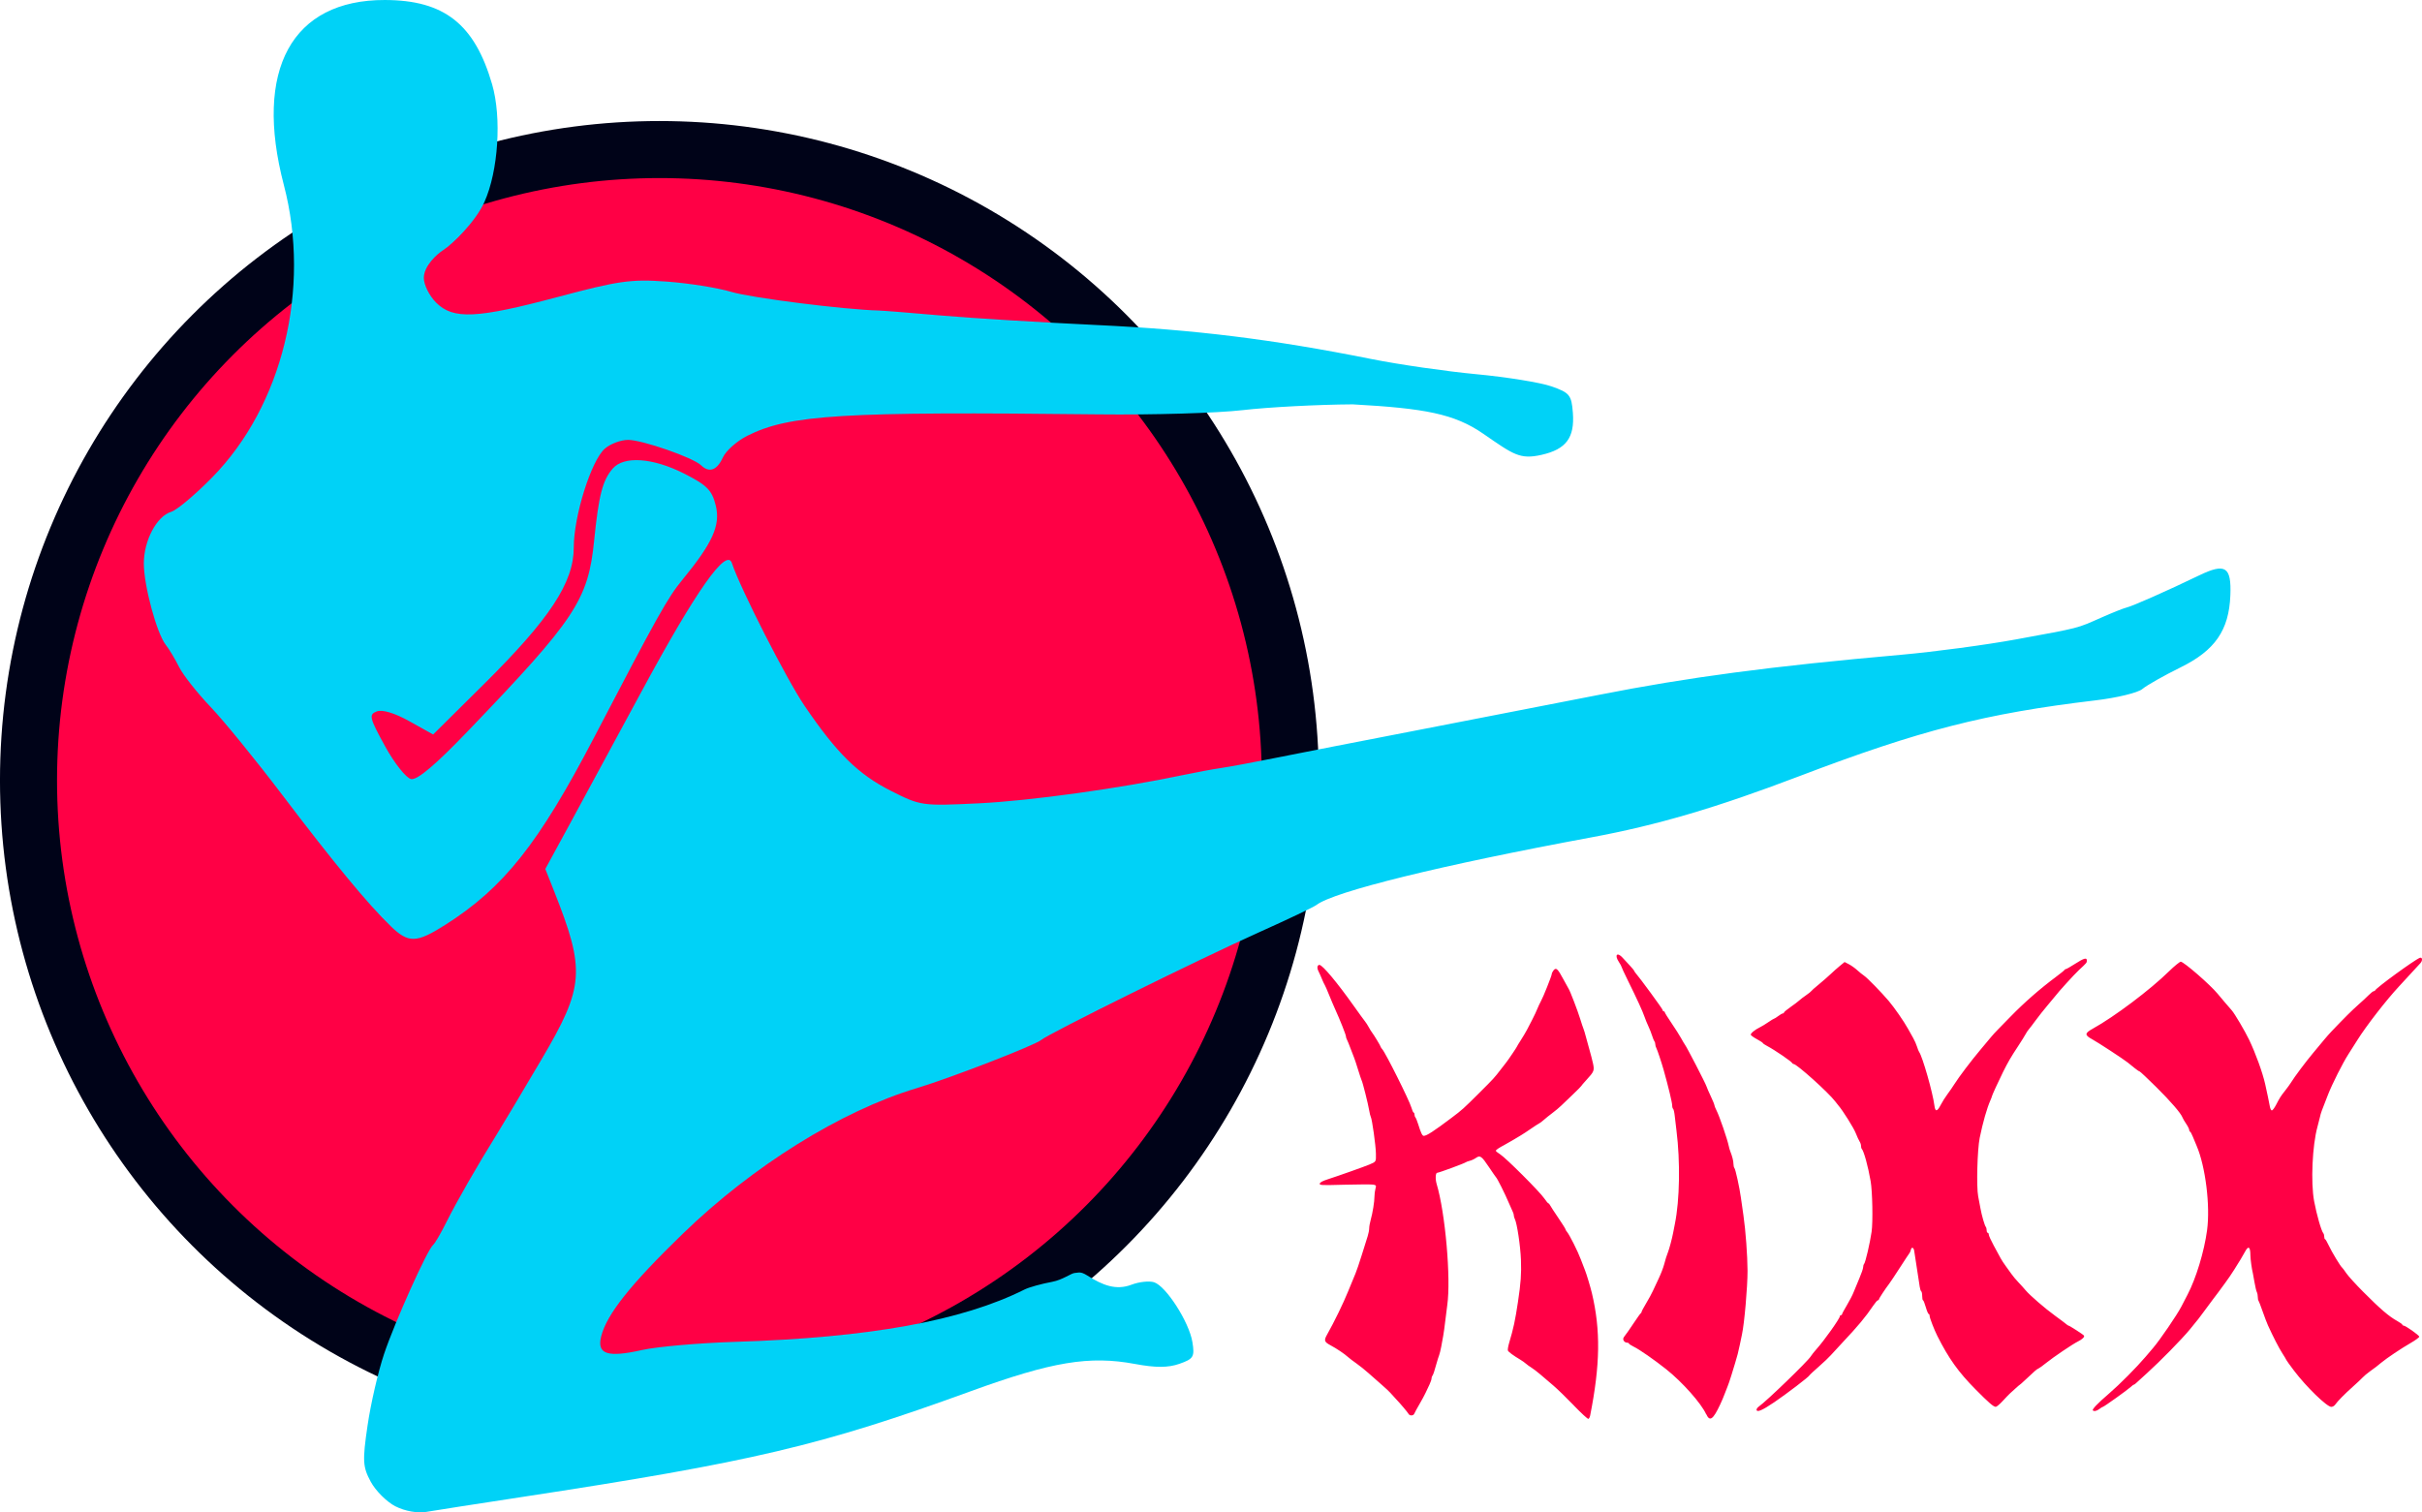 <?xml version="1.0" encoding="UTF-8" standalone="no"?>
<svg
   xmlns:dc="http://purl.org/dc/elements/1.1/"
   xmlns:cc="http://creativecommons.org/ns#"
   xmlns:rdf="http://www.w3.org/1999/02/22-rdf-syntax-ns#"
   xmlns:svg="http://www.w3.org/2000/svg"
   xmlns="http://www.w3.org/2000/svg"
   version="1.1"
   id="svg2790"
   width="77.575"
   height="48.45"
   viewBox="0 0 77.575 48.45">
  <defs
     id="defs2794" />
  <g
     id="g2798"
     transform="translate(0.081,-1.601)">
    <circle
       style="opacity:1;fill:#ff0045;fill-opacity:1;stroke:#000318;stroke-width:1.827;stroke-miterlimit:4;stroke-dasharray:none;stroke-opacity:1"
       id="path3543"
       cx="21.04"
       cy="26.6"
       r="20.208" />
    <path
       style="fill:#00d2f7;fill-opacity:1;stroke-width:0.16"
       d="m 12.587,49.859 c -0.279,-0.143 -0.637,-0.499 -0.794,-0.791 -0.256,-0.475 -0.267,-0.667 -0.102,-1.796 0.101,-0.695 0.339,-1.725 0.527,-2.288 0.347,-1.035 1.392,-3.359 1.577,-3.506 0.055,-0.044 0.244,-0.368 0.42,-0.721 0.327,-0.656 0.986,-1.805 1.607,-2.803 0.192,-0.308 0.837,-1.389 1.434,-2.402 1.383,-2.346 1.421,-2.852 0.404,-5.419 l -0.275,-0.694 0.756,-1.388 c 0.416,-0.764 1.468,-2.708 2.339,-4.321 1.731,-3.205 2.712,-4.599 2.881,-4.09 0.274,0.823 1.749,3.72 2.33,4.576 1.028,1.514 1.716,2.191 2.765,2.721 0.953,0.481 0.993,0.487 2.812,0.399 1.643,-0.079 4.53,-0.479 6.571,-0.911 0.396,-0.084 0.937,-0.184 1.201,-0.222 0.264,-0.039 1.021,-0.179 1.682,-0.312 0.661,-0.133 2.751,-0.541 4.645,-0.907 1.894,-0.366 4.488,-0.871 5.766,-1.123 2.854,-0.563 5.497,-0.914 9.69,-1.285 1.057,-0.094 2.715,-0.316 3.684,-0.494 2.067,-0.38 1.91,-0.34 2.723,-0.699 0.352,-0.156 0.713,-0.299 0.801,-0.319 0.187,-0.042 1.304,-0.536 2.318,-1.026 0.848,-0.41 1.044,-0.286 1.007,0.637 -0.044,1.116 -0.491,1.763 -1.592,2.305 -0.536,0.264 -1.089,0.577 -1.228,0.695 -0.139,0.118 -0.814,0.282 -1.5,0.363 -3.536,0.421 -5.615,0.954 -9.501,2.434 -2.634,1.004 -4.544,1.566 -6.641,1.954 -4.803,0.889 -8.249,1.736 -8.809,2.166 -0.088,0.068 -0.917,0.462 -1.842,0.877 -1.897,0.85 -6.713,3.231 -6.973,3.447 -0.211,0.175 -2.913,1.222 -3.998,1.548 -2.417,0.728 -5.246,2.49 -7.485,4.663 -1.679,1.628 -2.435,2.581 -2.613,3.287 -0.143,0.571 0.198,0.685 1.311,0.436 0.481,-0.108 1.826,-0.226 2.989,-0.262 4.287,-0.134 7.254,-0.671 9.262,-1.677 0.143,-0.072 0.54,-0.182 0.881,-0.245 0.341,-0.063 0.619,-0.283 0.731,-0.285 0.111,-0.002 0.169,-0.063 0.4,0.084 0.487,0.31 0.916,0.481 1.411,0.293 0.243,-0.093 0.569,-0.128 0.724,-0.079 0.384,0.122 1.124,1.276 1.228,1.915 0.077,0.473 0.037,0.54 -0.418,0.699 -0.361,0.126 -0.762,0.127 -1.419,0.004 -1.461,-0.273 -2.659,-0.074 -5.265,0.874 -4.79,1.743 -6.996,2.263 -14.389,3.39 -1.409,0.215 -2.779,0.428 -3.043,0.474 -0.282,0.049 -0.69,-0.024 -0.988,-0.176 z M 12.431,31.268 c -0.72,-0.693 -1.829,-2.036 -3.473,-4.204 -0.835,-1.101 -1.867,-2.368 -2.294,-2.816 -0.427,-0.448 -0.882,-1.024 -1.01,-1.281 -0.128,-0.257 -0.32,-0.576 -0.425,-0.708 -0.289,-0.363 -0.703,-1.898 -0.703,-2.607 0,-0.735 0.414,-1.517 0.875,-1.654 0.179,-0.053 0.77,-0.548 1.312,-1.101 2.253,-2.292 3.171,-6.038 2.297,-9.373 -0.967,-3.69 0.257,-5.93 3.237,-5.923 1.899,0.004 2.873,0.77 3.434,2.7 0.31,1.065 0.199,2.777 -0.245,3.768 -0.284,0.636 -1.03,1.357 -1.312,1.537 -0.224,0.143 -0.63,0.52 -0.63,0.9 0,0.218 0.177,0.573 0.393,0.789 0.549,0.549 1.298,0.513 3.921,-0.186 1.924,-0.513 2.318,-0.569 3.453,-0.488 0.705,0.05 1.642,0.199 2.082,0.331 0.644,0.193 3.622,0.569 4.725,0.597 0.132,0.003 1.033,0.075 2.002,0.16 0.969,0.085 3.203,0.221 4.965,0.304 3.15,0.148 5.642,0.456 8.809,1.09 0.881,0.176 2.394,0.395 3.363,0.486 0.969,0.091 2.05,0.266 2.402,0.389 0.585,0.204 0.645,0.278 0.688,0.849 0.06,0.797 -0.216,1.167 -1.002,1.345 -0.693,0.156 -0.892,-7.83e-4 -1.866,-0.674 -0.925,-0.64 -1.872,-0.816 -4.182,-0.943 -1.121,0.007 -2.707,0.09 -3.524,0.185 -0.817,0.095 -2.891,0.156 -4.609,0.136 -8.214,-0.095 -9.91,0.008 -11.258,0.685 -0.334,0.168 -0.688,0.482 -0.786,0.699 -0.187,0.41 -0.437,0.499 -0.697,0.246 -0.252,-0.245 -1.884,-0.813 -2.337,-0.813 -0.232,-4.4e-5 -0.567,0.126 -0.744,0.28 -0.437,0.381 -0.996,2.161 -0.996,3.169 0,1.119 -0.765,2.282 -2.881,4.38 l -1.623,1.609 -0.76,-0.424 c -0.474,-0.265 -0.868,-0.383 -1.046,-0.315 -0.26,0.1 -0.236,0.2 0.263,1.11 0.302,0.551 0.679,1.026 0.838,1.057 0.196,0.038 0.778,-0.452 1.804,-1.522 3.465,-3.608 3.866,-4.213 4.058,-6.12 0.146,-1.452 0.269,-1.928 0.595,-2.305 0.357,-0.413 1.282,-0.348 2.286,0.16 0.733,0.371 0.892,0.532 1.014,1.023 0.156,0.633 -0.097,1.196 -1.069,2.38 -0.472,0.574 -0.794,1.151 -2.825,5.045 -1.779,3.411 -2.901,4.824 -4.771,6.01 -0.928,0.588 -1.174,0.594 -1.753,0.036 z"
       id="path2802" />
    <path
       style="fill:#ff0045;fill-opacity:1;stroke-width:0.034"
       d="m 50.333,46.63 c -0.232,-0.241 -0.529,-0.529 -0.659,-0.64 -0.13,-0.111 -0.319,-0.273 -0.42,-0.359 -0.101,-0.086 -0.23,-0.184 -0.287,-0.219 -0.057,-0.034 -0.135,-0.09 -0.172,-0.124 -0.037,-0.033 -0.115,-0.089 -0.172,-0.123 -0.236,-0.141 -0.39,-0.254 -0.407,-0.299 -0.01,-0.026 0.008,-0.136 0.04,-0.244 0.142,-0.48 0.191,-0.708 0.282,-1.311 0.092,-0.607 0.113,-0.903 0.096,-1.349 -0.017,-0.447 -0.126,-1.177 -0.197,-1.312 -0.017,-0.032 -0.031,-0.082 -0.031,-0.11 0,-0.028 -0.013,-0.078 -0.03,-0.11 -0.016,-0.032 -0.072,-0.158 -0.123,-0.278 -0.135,-0.319 -0.378,-0.804 -0.424,-0.845 -0.01,-0.009 -0.108,-0.151 -0.218,-0.315 -0.237,-0.355 -0.286,-0.39 -0.417,-0.297 -0.052,0.037 -0.139,0.078 -0.193,0.091 -0.055,0.013 -0.115,0.035 -0.133,0.049 -0.053,0.039 -0.862,0.337 -0.916,0.337 -0.055,0 -0.065,0.201 -0.018,0.358 0.277,0.921 0.462,3.028 0.34,3.883 -0.018,0.13 -0.048,0.366 -0.066,0.524 -0.018,0.158 -0.046,0.363 -0.063,0.456 -0.017,0.093 -0.046,0.253 -0.065,0.355 -0.019,0.102 -0.049,0.224 -0.067,0.27 -0.018,0.046 -0.052,0.153 -0.075,0.237 -0.075,0.274 -0.114,0.388 -0.141,0.421 -0.015,0.018 -0.027,0.057 -0.027,0.087 0,0.03 -0.028,0.114 -0.063,0.188 -0.035,0.073 -0.091,0.194 -0.126,0.268 -0.034,0.074 -0.125,0.242 -0.201,0.372 -0.076,0.13 -0.148,0.263 -0.161,0.296 -0.026,0.071 -0.145,0.078 -0.183,0.012 -0.036,-0.063 -0.269,-0.338 -0.416,-0.492 -0.065,-0.068 -0.143,-0.153 -0.173,-0.19 -0.03,-0.036 -0.152,-0.149 -0.27,-0.252 -0.118,-0.102 -0.308,-0.27 -0.422,-0.372 -0.114,-0.102 -0.289,-0.243 -0.39,-0.313 -0.1,-0.07 -0.221,-0.161 -0.267,-0.203 -0.123,-0.111 -0.362,-0.271 -0.565,-0.38 -0.199,-0.107 -0.214,-0.153 -0.108,-0.341 0.233,-0.414 0.519,-1.003 0.673,-1.383 0.098,-0.242 0.205,-0.5 0.237,-0.575 0.033,-0.074 0.123,-0.341 0.201,-0.591 0.078,-0.251 0.164,-0.524 0.19,-0.606 0.026,-0.082 0.048,-0.195 0.048,-0.251 0,-0.055 0.022,-0.178 0.049,-0.273 0.062,-0.221 0.12,-0.582 0.12,-0.751 0,-0.072 0.014,-0.181 0.031,-0.241 0.029,-0.101 0.025,-0.111 -0.057,-0.132 -0.049,-0.012 -0.459,-0.012 -0.913,8.53e-4 -0.772,0.021 -0.824,0.019 -0.813,-0.036 0.008,-0.04 0.092,-0.085 0.264,-0.14 0.326,-0.105 1.165,-0.402 1.318,-0.467 0.228,-0.097 0.22,-0.085 0.216,-0.353 -0.004,-0.258 -0.123,-1.11 -0.165,-1.178 -0.013,-0.021 -0.036,-0.118 -0.052,-0.214 -0.03,-0.189 -0.208,-0.897 -0.24,-0.953 -0.011,-0.019 -0.061,-0.171 -0.113,-0.338 -0.051,-0.167 -0.106,-0.335 -0.122,-0.372 -0.016,-0.037 -0.068,-0.174 -0.117,-0.304 -0.048,-0.13 -0.102,-0.263 -0.12,-0.295 -0.018,-0.032 -0.032,-0.078 -0.031,-0.101 8.54e-4,-0.048 -0.194,-0.539 -0.34,-0.858 -0.052,-0.114 -0.142,-0.327 -0.201,-0.473 -0.058,-0.146 -0.121,-0.289 -0.138,-0.317 -0.017,-0.028 -0.047,-0.089 -0.066,-0.135 -0.05,-0.123 -0.104,-0.245 -0.138,-0.312 -0.052,-0.101 -0.035,-0.195 0.034,-0.195 0.097,0 0.567,0.562 1.103,1.318 0.165,0.232 0.325,0.453 0.356,0.49 0.031,0.037 0.085,0.121 0.12,0.186 0.035,0.065 0.083,0.143 0.107,0.173 0.058,0.072 0.278,0.438 0.278,0.462 0,0.01 0.022,0.043 0.049,0.073 0.108,0.12 0.867,1.639 0.933,1.869 0.025,0.088 0.058,0.161 0.073,0.161 0.015,0 0.026,0.027 0.026,0.061 0,0.034 0.013,0.075 0.03,0.093 0.016,0.018 0.056,0.116 0.088,0.218 0.088,0.283 0.131,0.372 0.179,0.372 0.091,0 0.323,-0.15 0.889,-0.577 0.345,-0.26 0.381,-0.292 0.886,-0.796 0.472,-0.471 0.479,-0.478 0.696,-0.76 0.077,-0.1 0.153,-0.198 0.17,-0.219 0.057,-0.07 0.341,-0.49 0.341,-0.504 0,-0.008 0.057,-0.102 0.126,-0.209 0.069,-0.107 0.157,-0.256 0.196,-0.33 0.038,-0.074 0.109,-0.211 0.158,-0.304 0.081,-0.155 0.131,-0.264 0.228,-0.491 0.02,-0.046 0.05,-0.107 0.067,-0.135 0.06,-0.098 0.341,-0.803 0.341,-0.854 0,-0.028 0.027,-0.084 0.059,-0.124 0.081,-0.1 0.133,-0.053 0.313,0.285 0.079,0.149 0.155,0.286 0.168,0.304 0.044,0.061 0.291,0.705 0.37,0.963 0.043,0.139 0.09,0.284 0.107,0.321 0.016,0.037 0.053,0.159 0.081,0.27 0.028,0.112 0.08,0.302 0.116,0.422 0.035,0.121 0.083,0.307 0.107,0.414 0.05,0.231 0.037,0.265 -0.208,0.531 -0.092,0.1 -0.167,0.188 -0.167,0.196 0,0.008 -0.118,0.127 -0.262,0.265 -0.144,0.138 -0.315,0.301 -0.38,0.364 -0.065,0.063 -0.194,0.171 -0.287,0.24 -0.093,0.069 -0.215,0.167 -0.27,0.217 -0.056,0.05 -0.124,0.102 -0.152,0.114 -0.028,0.013 -0.144,0.088 -0.258,0.167 -0.114,0.079 -0.258,0.174 -0.321,0.211 -0.063,0.037 -0.175,0.104 -0.249,0.149 -0.074,0.045 -0.196,0.114 -0.27,0.154 -0.193,0.102 -0.287,0.166 -0.287,0.195 0,0.014 0.064,0.066 0.142,0.115 0.182,0.115 1.262,1.194 1.407,1.407 0.061,0.088 0.121,0.161 0.134,0.161 0.013,0 0.039,0.03 0.058,0.067 0.018,0.037 0.136,0.217 0.262,0.402 0.125,0.184 0.228,0.347 0.228,0.362 0,0.015 0.021,0.051 0.046,0.08 0.082,0.096 0.347,0.622 0.443,0.881 0.052,0.139 0.113,0.299 0.137,0.355 0.045,0.108 0.172,0.531 0.219,0.727 0.283,1.19 0.267,2.299 -0.056,3.927 -0.01,0.05 -0.035,0.096 -0.057,0.104 -0.021,0.007 -0.229,-0.184 -0.461,-0.425 z m 4.231,0.273 c -0.156,-0.346 -0.759,-1.024 -1.277,-1.437 -0.375,-0.298 -0.857,-0.634 -1.041,-0.723 -0.085,-0.041 -0.155,-0.088 -0.155,-0.103 0,-0.015 -0.03,-0.027 -0.066,-0.027 -0.037,0 -0.082,-0.029 -0.101,-0.065 -0.028,-0.051 -0.018,-0.085 0.043,-0.161 0.043,-0.052 0.168,-0.232 0.279,-0.4 0.111,-0.167 0.212,-0.309 0.226,-0.315 0.014,-0.006 0.025,-0.025 0.025,-0.043 0,-0.017 0.066,-0.142 0.147,-0.276 0.081,-0.134 0.178,-0.313 0.216,-0.397 0.038,-0.084 0.124,-0.266 0.19,-0.406 0.066,-0.139 0.142,-0.337 0.169,-0.439 0.05,-0.187 0.074,-0.265 0.122,-0.389 0.048,-0.124 0.131,-0.437 0.167,-0.625 0.019,-0.102 0.044,-0.232 0.056,-0.287 0.155,-0.763 0.176,-1.997 0.051,-2.991 -0.018,-0.139 -0.042,-0.349 -0.055,-0.465 -0.012,-0.116 -0.036,-0.22 -0.052,-0.23 -0.016,-0.01 -0.03,-0.058 -0.03,-0.107 0,-0.094 -0.122,-0.6 -0.274,-1.141 -0.068,-0.24 -0.203,-0.647 -0.234,-0.701 -0.018,-0.032 -0.033,-0.086 -0.033,-0.12 0,-0.034 -0.012,-0.076 -0.028,-0.093 -0.015,-0.018 -0.049,-0.101 -0.075,-0.184 -0.026,-0.084 -0.08,-0.221 -0.12,-0.304 -0.04,-0.084 -0.096,-0.222 -0.125,-0.307 -0.059,-0.173 -0.233,-0.553 -0.534,-1.163 -0.11,-0.223 -0.2,-0.417 -0.2,-0.432 1.67e-4,-0.014 -0.04,-0.086 -0.088,-0.16 -0.142,-0.215 -0.054,-0.32 0.115,-0.138 0.051,0.054 0.156,0.169 0.235,0.254 0.079,0.085 0.144,0.163 0.144,0.173 0,0.01 0.016,0.037 0.035,0.059 0.16,0.186 0.877,1.165 0.877,1.198 1.73e-4,0.023 0.016,0.042 0.034,0.042 0.019,0 0.034,0.014 0.034,0.03 0,0.017 0.097,0.173 0.215,0.346 0.118,0.174 0.257,0.392 0.308,0.485 0.051,0.093 0.105,0.184 0.12,0.203 0.06,0.075 0.662,1.24 0.694,1.343 0.013,0.042 0.075,0.186 0.138,0.318 0.063,0.133 0.114,0.259 0.114,0.28 0,0.021 0.03,0.097 0.067,0.169 0.097,0.19 0.349,0.924 0.395,1.151 0.009,0.046 0.029,0.115 0.044,0.152 0.066,0.167 0.104,0.317 0.104,0.41 0,0.055 0.014,0.115 0.031,0.133 0.034,0.035 0.164,0.627 0.207,0.945 0.015,0.112 0.052,0.37 0.082,0.575 0.07,0.48 0.129,1.281 0.131,1.774 9.98e-4,0.509 -0.101,1.685 -0.179,2.04 -0.017,0.077 -0.047,0.223 -0.068,0.326 -0.042,0.209 -0.089,0.392 -0.152,0.591 -0.023,0.074 -0.077,0.249 -0.119,0.389 -0.042,0.139 -0.098,0.303 -0.124,0.363 -0.026,0.06 -0.068,0.168 -0.094,0.241 -0.026,0.072 -0.088,0.221 -0.14,0.33 -0.229,0.488 -0.334,0.56 -0.448,0.308 z m 1.616,-0.142 c 0,-0.027 0.033,-0.072 0.074,-0.101 0.245,-0.171 1.564,-1.446 1.662,-1.606 0.029,-0.048 0.111,-0.151 0.181,-0.229 0.246,-0.273 0.753,-0.987 0.753,-1.061 0,-0.017 0.015,-0.031 0.034,-0.031 0.019,0 0.034,-0.013 0.034,-0.03 0,-0.016 0.07,-0.146 0.155,-0.288 0.085,-0.142 0.183,-0.33 0.216,-0.418 0.034,-0.088 0.116,-0.287 0.183,-0.442 0.067,-0.155 0.122,-0.315 0.122,-0.357 0,-0.041 0.014,-0.09 0.031,-0.107 0.042,-0.043 0.188,-0.67 0.24,-1.029 0.045,-0.312 0.027,-1.292 -0.031,-1.622 -0.082,-0.476 -0.218,-0.969 -0.286,-1.037 -0.012,-0.012 -0.022,-0.055 -0.022,-0.094 0,-0.039 -0.02,-0.101 -0.045,-0.138 -0.025,-0.037 -0.08,-0.158 -0.124,-0.269 -0.065,-0.168 -0.416,-0.727 -0.555,-0.886 -0.02,-0.023 -0.067,-0.082 -0.104,-0.132 -0.212,-0.281 -1.23,-1.196 -1.33,-1.196 -0.018,0 -0.038,-0.013 -0.045,-0.029 -0.019,-0.051 -0.568,-0.425 -0.801,-0.547 -0.077,-0.04 -0.139,-0.083 -0.14,-0.095 -6.2e-5,-0.012 -0.083,-0.067 -0.185,-0.122 -0.102,-0.055 -0.192,-0.118 -0.201,-0.141 -0.017,-0.044 0.134,-0.168 0.301,-0.248 0.056,-0.027 0.174,-0.099 0.262,-0.16 0.088,-0.061 0.171,-0.111 0.183,-0.111 0.012,0 0.072,-0.038 0.133,-0.084 0.061,-0.046 0.127,-0.084 0.147,-0.084 0.02,0 0.036,-0.013 0.036,-0.029 0,-0.016 0.095,-0.095 0.211,-0.176 0.116,-0.081 0.242,-0.176 0.279,-0.211 0.037,-0.035 0.136,-0.11 0.22,-0.168 0.084,-0.058 0.157,-0.116 0.163,-0.13 0.006,-0.014 0.112,-0.109 0.237,-0.21 0.124,-0.102 0.294,-0.25 0.378,-0.33 0.084,-0.08 0.22,-0.201 0.303,-0.269 l 0.151,-0.124 0.137,0.071 c 0.075,0.039 0.195,0.124 0.266,0.189 0.071,0.065 0.17,0.145 0.22,0.178 0.1,0.066 0.555,0.532 0.791,0.81 0.181,0.214 0.486,0.654 0.616,0.889 0.051,0.093 0.128,0.23 0.17,0.304 0.042,0.074 0.096,0.196 0.119,0.27 0.023,0.074 0.053,0.15 0.067,0.169 0.106,0.14 0.439,1.307 0.49,1.715 0.027,0.211 0.087,0.206 0.202,-0.017 0.05,-0.098 0.148,-0.253 0.218,-0.346 0.069,-0.093 0.169,-0.237 0.221,-0.321 0.143,-0.228 0.543,-0.756 0.828,-1.094 0.139,-0.165 0.292,-0.347 0.339,-0.406 0.047,-0.058 0.153,-0.175 0.237,-0.259 0.083,-0.084 0.262,-0.267 0.397,-0.406 0.437,-0.449 0.934,-0.884 1.461,-1.277 0.139,-0.104 0.259,-0.201 0.265,-0.216 0.006,-0.015 0.026,-0.027 0.044,-0.027 0.018,0 0.151,-0.076 0.296,-0.169 0.284,-0.182 0.375,-0.207 0.375,-0.104 0,0.069 -8.54e-4,0.071 -0.26,0.311 -0.141,0.131 -0.665,0.708 -0.748,0.823 -0.013,0.019 -0.123,0.15 -0.243,0.292 -0.12,0.142 -0.295,0.362 -0.388,0.49 -0.093,0.127 -0.193,0.259 -0.223,0.292 -0.03,0.033 -0.075,0.102 -0.101,0.152 -0.026,0.051 -0.134,0.223 -0.239,0.383 -0.23,0.348 -0.325,0.512 -0.481,0.825 -0.148,0.299 -0.358,0.757 -0.358,0.782 0,0.011 -0.021,0.067 -0.047,0.125 -0.115,0.262 -0.242,0.707 -0.344,1.205 -0.076,0.372 -0.108,1.573 -0.049,1.872 0.022,0.113 0.055,0.29 0.074,0.392 0.04,0.223 0.133,0.545 0.171,0.59 0.015,0.018 0.027,0.067 0.027,0.11 0,0.043 0.015,0.078 0.034,0.078 0.019,0 0.034,0.027 0.034,0.059 8.54e-4,0.033 0.071,0.188 0.157,0.346 0.086,0.158 0.185,0.341 0.22,0.406 0.035,0.065 0.11,0.179 0.165,0.253 0.056,0.074 0.137,0.188 0.182,0.253 0.044,0.065 0.146,0.187 0.226,0.27 0.08,0.084 0.184,0.199 0.231,0.256 0.13,0.157 0.625,0.585 0.948,0.818 0.158,0.115 0.314,0.232 0.346,0.26 0.032,0.028 0.067,0.052 0.077,0.052 0.031,0 0.471,0.283 0.496,0.319 0.028,0.041 -0.052,0.12 -0.193,0.189 -0.166,0.082 -0.796,0.508 -1.014,0.685 -0.112,0.091 -0.226,0.173 -0.253,0.183 -0.049,0.017 -0.108,0.069 -0.435,0.377 -0.081,0.077 -0.152,0.139 -0.157,0.139 -0.006,0 -0.066,0.052 -0.135,0.115 -0.069,0.063 -0.15,0.137 -0.181,0.164 -0.031,0.027 -0.135,0.135 -0.231,0.24 -0.096,0.105 -0.198,0.191 -0.226,0.191 -0.072,0 -0.223,-0.13 -0.647,-0.559 -0.55,-0.555 -0.86,-0.989 -1.225,-1.714 -0.099,-0.196 -0.246,-0.578 -0.246,-0.638 0,-0.035 -0.013,-0.063 -0.03,-0.063 -0.016,0 -0.058,-0.099 -0.093,-0.22 -0.035,-0.121 -0.074,-0.22 -0.089,-0.22 -0.014,0 -0.026,-0.06 -0.026,-0.133 0,-0.073 -0.014,-0.142 -0.03,-0.152 -0.017,-0.01 -0.039,-0.076 -0.049,-0.146 -0.018,-0.122 -0.141,-0.92 -0.177,-1.152 -0.018,-0.118 -0.089,-0.133 -0.11,-0.024 -0.006,0.034 -0.026,0.078 -0.043,0.099 -0.017,0.02 -0.153,0.227 -0.303,0.46 -0.15,0.232 -0.301,0.461 -0.337,0.507 -0.14,0.185 -0.336,0.483 -0.336,0.511 0,0.016 -0.015,0.03 -0.034,0.03 -0.019,0 -0.087,0.08 -0.153,0.177 -0.23,0.345 -0.492,0.659 -0.963,1.158 -0.158,0.167 -0.333,0.357 -0.389,0.422 -0.056,0.065 -0.231,0.231 -0.388,0.369 -0.158,0.138 -0.292,0.263 -0.298,0.278 -0.021,0.051 -0.723,0.587 -1.132,0.865 -0.393,0.267 -0.564,0.336 -0.564,0.23 z m 10.772,0.028 c -0.035,-0.035 0.142,-0.221 0.517,-0.544 0.341,-0.293 0.875,-0.831 1.172,-1.179 0.078,-0.091 0.187,-0.22 0.244,-0.287 0.224,-0.264 0.763,-1.054 0.898,-1.315 0.053,-0.102 0.144,-0.277 0.202,-0.389 0.272,-0.52 0.533,-1.379 0.625,-2.062 0.106,-0.78 -0.05,-2.043 -0.334,-2.704 -0.032,-0.074 -0.087,-0.207 -0.123,-0.296 -0.035,-0.088 -0.076,-0.16 -0.09,-0.161 -0.014,-7.3e-5 -0.025,-0.024 -0.025,-0.053 0,-0.029 -0.043,-0.117 -0.096,-0.194 -0.053,-0.078 -0.105,-0.167 -0.116,-0.198 -0.05,-0.139 -0.381,-0.523 -0.846,-0.983 -0.277,-0.274 -0.516,-0.499 -0.531,-0.499 -0.015,0 -0.088,-0.049 -0.163,-0.11 -0.075,-0.06 -0.171,-0.138 -0.214,-0.173 -0.141,-0.113 -0.953,-0.644 -1.143,-0.748 -0.246,-0.134 -0.243,-0.193 0.02,-0.338 0.693,-0.383 1.846,-1.251 2.446,-1.842 0.159,-0.156 0.341,-0.305 0.372,-0.304 0.099,0.003 0.939,0.733 1.18,1.025 0.15,0.181 0.277,0.331 0.453,0.532 0.095,0.108 0.423,0.664 0.557,0.943 0.208,0.434 0.43,1.047 0.514,1.42 0.057,0.254 0.129,0.597 0.15,0.718 0.012,0.07 0.041,0.127 0.064,0.127 0.023,0 0.083,-0.08 0.134,-0.177 0.119,-0.231 0.152,-0.282 0.297,-0.465 0.067,-0.084 0.149,-0.198 0.183,-0.253 0.113,-0.185 0.47,-0.661 0.704,-0.941 0.127,-0.152 0.287,-0.344 0.355,-0.427 0.068,-0.083 0.178,-0.207 0.243,-0.275 0.4,-0.42 0.66,-0.678 0.846,-0.842 0.116,-0.102 0.269,-0.243 0.338,-0.313 0.07,-0.07 0.142,-0.127 0.161,-0.127 0.019,0 0.04,-0.011 0.046,-0.025 0.038,-0.087 1.263,-0.979 1.432,-1.044 0.081,-0.031 0.097,0.083 0.023,0.166 -0.082,0.093 -0.395,0.433 -0.692,0.752 -0.406,0.436 -1.05,1.267 -1.331,1.716 -0.091,0.145 -0.221,0.35 -0.289,0.456 -0.176,0.273 -0.516,0.947 -0.65,1.289 -0.214,0.544 -0.232,0.594 -0.257,0.712 -0.014,0.065 -0.051,0.21 -0.082,0.321 -0.165,0.594 -0.219,1.784 -0.107,2.383 0.08,0.431 0.232,0.959 0.295,1.029 0.016,0.018 0.029,0.067 0.029,0.11 0,0.043 0.011,0.078 0.025,0.078 0.014,0 0.07,0.095 0.124,0.211 0.093,0.201 0.374,0.665 0.424,0.701 0.013,0.009 0.074,0.091 0.136,0.182 0.062,0.091 0.304,0.358 0.539,0.593 0.553,0.556 0.824,0.788 1.093,0.937 0.088,0.049 0.161,0.102 0.161,0.117 0,0.016 0.017,0.028 0.037,0.028 0.064,0 0.504,0.311 0.504,0.356 0,0.024 -0.125,0.116 -0.279,0.204 -0.305,0.176 -0.752,0.476 -0.938,0.629 -0.159,0.131 -0.166,0.137 -0.357,0.274 -0.092,0.066 -0.199,0.155 -0.238,0.199 -0.039,0.043 -0.182,0.178 -0.318,0.299 -0.261,0.233 -0.485,0.46 -0.564,0.574 -0.026,0.038 -0.082,0.069 -0.123,0.069 -0.141,0 -0.802,-0.642 -1.192,-1.158 -0.137,-0.181 -0.249,-0.337 -0.249,-0.346 0,-0.009 -0.057,-0.104 -0.126,-0.211 -0.112,-0.173 -0.287,-0.514 -0.463,-0.899 -0.033,-0.071 -0.109,-0.274 -0.171,-0.45 -0.061,-0.176 -0.121,-0.329 -0.132,-0.341 -0.011,-0.011 -0.021,-0.064 -0.021,-0.117 0,-0.053 -0.014,-0.123 -0.031,-0.155 -0.017,-0.032 -0.05,-0.173 -0.074,-0.312 -0.023,-0.139 -0.047,-0.269 -0.052,-0.287 -0.034,-0.13 -0.08,-0.463 -0.08,-0.58 -8.53e-4,-0.273 -0.063,-0.318 -0.168,-0.121 -0.037,0.07 -0.102,0.182 -0.144,0.25 -0.042,0.068 -0.136,0.22 -0.21,0.338 -0.073,0.118 -0.203,0.308 -0.287,0.421 -0.085,0.114 -0.184,0.25 -0.222,0.302 -0.037,0.053 -0.116,0.158 -0.176,0.233 -0.059,0.075 -0.171,0.227 -0.249,0.336 -0.124,0.175 -0.256,0.344 -0.489,0.624 -0.269,0.323 -0.939,1.006 -1.364,1.391 -0.174,0.158 -0.337,0.306 -0.361,0.329 -0.024,0.023 -0.053,0.042 -0.065,0.042 -0.011,0 -0.054,0.032 -0.095,0.071 -0.096,0.091 -0.861,0.638 -0.894,0.639 -0.014,8.54e-4 -0.063,0.031 -0.11,0.067 -0.085,0.067 -0.173,0.086 -0.213,0.046 z"
       id="path5042" />
  </g>
</svg>
